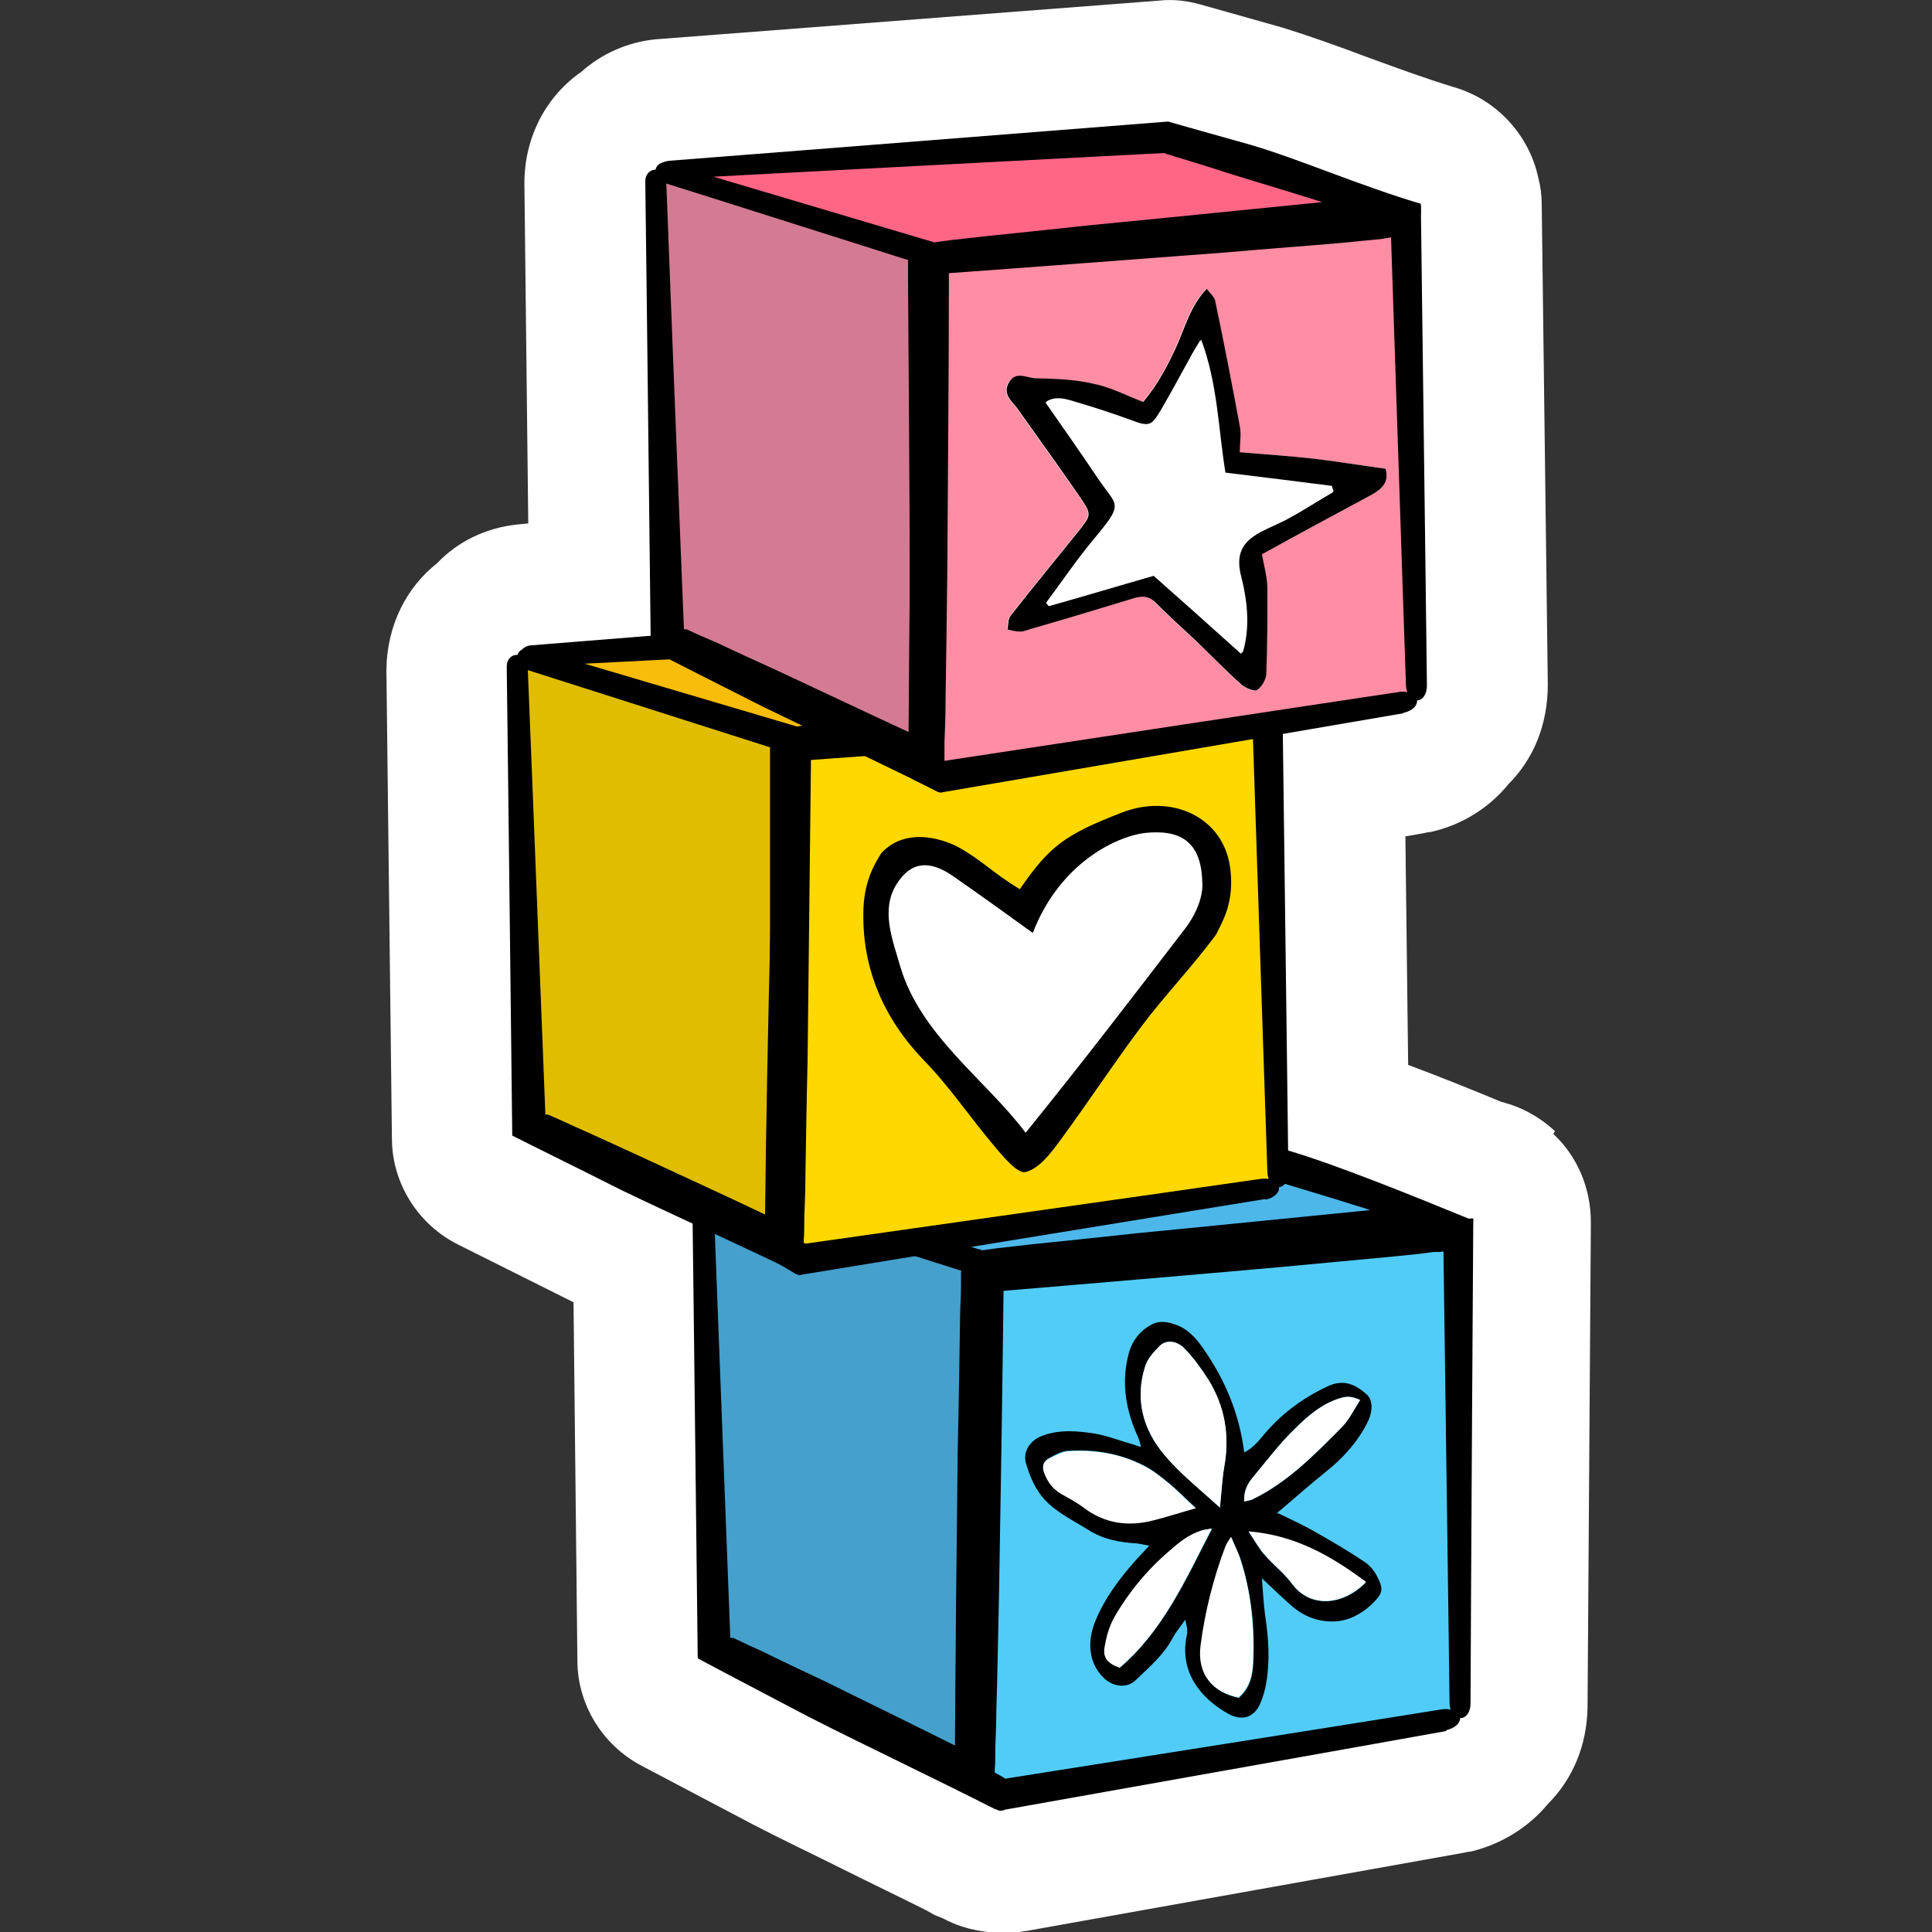 <svg width="35" height="35" viewBox="0 0 35 35" fill="none" xmlns="http://www.w3.org/2000/svg">
<rect x="0" y="0" width="35" height="35" fill="#333333" stroke="none"/>
<g clip-path="url(#clip0_4304_785)">
<path d="M28.17 20.492C27.89 20.232 27.56 20.052 27.2 19.962C26.62 19.722 26.05 19.492 25.51 19.292L25.46 15.152L25.8 15.092C25.8 15.092 25.88 15.072 25.92 15.072C26.5 14.942 26.99 14.622 27.33 14.202C27.79 13.742 28.04 13.112 28.04 12.402L27.93 3.712C27.93 3.542 27.91 3.382 27.87 3.232C27.71 2.462 27.13 1.812 26.35 1.582C25.82 1.422 25.28 1.222 24.76 1.032C24.23 0.832 23.72 0.652 23.24 0.502L21.75 0.082C21.5 0.012 21.24 -0.018 20.99 0.012L11.88 0.712C11.37 0.762 10.9 0.972 10.53 1.302C9.91 1.732 9.5 2.462 9.5 3.322L9.57 9.482L9.37 9.502C8.8 9.562 8.29 9.812 7.92 10.202C7.36 10.642 7.01 11.332 7 12.132L7.1 20.622C7.1 21.442 7.58 22.192 8.31 22.552L10.31 23.552C10.31 23.552 10.37 23.582 10.39 23.592L10.46 30.082C10.46 30.882 10.92 31.622 11.63 31.992L13.66 33.062C14.16 33.322 14.71 33.582 15.27 33.862C15.77 34.112 16.29 34.362 16.77 34.602L16.93 34.692C16.93 34.692 17.03 34.732 17.08 34.752C17.19 34.812 17.31 34.862 17.43 34.902C17.48 34.912 17.52 34.932 17.57 34.942C17.74 34.982 17.92 35.012 18.1 35.012C18.11 35.012 18.12 35.012 18.14 35.012C18.16 35.012 18.19 35.012 18.21 35.012C18.24 35.012 18.29 35.012 18.32 35.002C18.35 35.002 18.37 35.002 18.4 35.002C18.41 35.002 18.42 35.002 18.44 35.002C18.48 35.002 18.52 34.992 18.57 34.982C18.57 34.982 18.58 34.982 18.59 34.982L26.53 33.562C26.53 33.562 26.61 33.542 26.65 33.542C27.22 33.402 27.7 33.092 28.04 32.682C28.49 32.232 28.75 31.622 28.76 30.922L28.82 22.142C28.82 21.532 28.58 20.952 28.14 20.542L28.17 20.492Z" fill="white"/>
<path d="M12.75 21.342L12.96 29.852L17.7 32.232V22.852L12.75 21.342Z" fill="#45A0CC"/>
<path d="M13.01 21.222C13.01 21.222 14.08 21.532 17.94 22.672C17.94 22.872 17.96 23.362 17.98 24.052C17.99 24.652 18.01 25.432 18.02 26.292C18.02 27.152 18.04 28.102 18.05 29.062C18.05 30.092 18.05 31.132 18.06 32.092C18.06 32.382 18.04 32.622 18.04 32.782C16.88 32.192 15.67 31.622 14.65 31.102C13.72 30.612 12.97 30.222 12.64 30.042C12.58 24.622 12.54 21.562 12.54 21.562C12.54 21.272 12.9 21.272 12.92 21.562C12.92 21.562 13.03 24.492 13.23 29.672C13.23 29.672 13.25 29.672 13.26 29.672C13.26 29.672 13.26 29.672 13.28 29.672C13.31 29.682 13.34 29.702 13.37 29.712C13.49 29.772 13.64 29.842 13.8 29.912C14.12 30.072 14.51 30.252 14.95 30.462C15.66 30.812 16.5 31.222 17.3 31.622C17.31 29.932 17.33 27.932 17.35 26.282C17.37 25.422 17.38 24.642 17.39 24.042C17.39 23.742 17.41 23.482 17.41 23.282C17.41 23.232 17.41 23.182 17.41 23.142C17.41 23.092 17.41 23.102 17.41 23.082C17.41 23.052 17.41 23.032 17.42 23.022C13.85 21.892 12.86 21.582 12.86 21.582C12.59 21.462 12.69 21.152 12.97 21.212L13.01 21.222Z" fill="black"/>
<path d="M26.42 31.132L26.4 22.372L17.99 23.052L17.8 23.012L17.72 32.292L18.15 32.522L26.42 31.132Z" fill="#51CCF6"/>
<path d="M26.19 31.361C26.19 31.361 23.91 31.771 18.11 32.801C18.19 32.791 18.21 32.782 18.2 32.791C18.18 32.791 18.12 32.831 18.04 32.772C17.9 32.702 17.68 32.581 17.45 32.462C17.45 32.191 17.44 31.681 17.43 30.991C17.43 30.381 17.43 29.631 17.42 28.791C17.42 27.122 17.43 25.131 17.44 23.392C17.44 23.241 17.44 23.081 17.44 23.002V22.552L17.88 22.642C17.98 22.662 18.05 22.672 18.03 22.672C19.77 22.541 21.63 22.412 23.17 22.291C24.87 22.181 26.2 22.102 26.69 22.072C26.65 28.262 26.64 30.852 26.64 30.852C26.64 31.221 26.27 31.212 26.26 30.852C26.26 30.852 26.23 28.442 26.15 22.672C26.13 22.672 26.12 22.672 26.09 22.681H26.06H26.04H25.97C25.77 22.712 25.53 22.732 25.25 22.762C24.7 22.811 24 22.881 23.23 22.951C21.66 23.091 19.77 23.252 17.99 23.401C17.94 23.392 17.87 23.381 17.74 23.352L18.18 22.991C18.18 23.072 18.18 23.232 18.18 23.381C18.16 25.122 18.13 27.111 18.1 28.782C18.08 29.611 18.07 30.372 18.05 30.982C18.05 31.282 18.03 31.552 18.03 31.771C18.03 31.881 18.03 31.971 18.02 32.062C18.02 32.081 18.02 32.102 18.02 32.111C18.09 32.151 18.17 32.191 18.21 32.221C18.23 32.231 18.25 32.221 18.22 32.221C23.91 31.322 26.15 30.962 26.15 30.962C26.52 30.942 26.56 31.252 26.21 31.341L26.19 31.361Z" fill="black"/>
<path d="M12.78 21.332L21.97 20.732L26.52 22.092L17.78 22.872L12.78 21.332Z" fill="#4DB7EA"/>
<path d="M13.03 21.232C13.03 21.232 14.09 21.552 17.8 22.651C17.79 22.651 17.93 22.631 18.08 22.611C18.24 22.591 18.45 22.572 18.7 22.541C19.2 22.491 19.85 22.422 20.6 22.341C21.85 22.221 23.41 22.061 24.82 21.922L24.7 21.881C24.6 21.852 24.5 21.822 24.41 21.791C24.02 21.672 23.66 21.561 23.33 21.462C23 21.361 22.71 21.262 22.47 21.192C22.35 21.151 22.24 21.122 22.14 21.091C22.09 21.072 22.05 21.061 22.01 21.052L21.96 21.032C16.58 21.311 13.02 21.502 13.02 21.502C12.73 21.512 12.72 21.192 13 21.172C13 21.172 16.59 20.892 22.03 20.462C22.31 20.541 22.65 20.651 23.33 20.841C24.22 21.102 25.64 21.681 26.69 22.111C26.69 22.172 26.33 22.221 26.55 22.331C26.55 22.331 26.61 22.111 26.61 22.122C26.6 22.241 26.58 22.361 26.57 22.431C25.45 22.521 24.28 22.622 23.14 22.721C22.27 22.791 21.43 22.852 20.68 22.912C19.93 22.962 19.27 23.012 18.77 23.052C18.52 23.072 18.31 23.081 18.15 23.091C17.97 23.091 17.84 23.102 17.78 23.111C14.02 21.922 12.95 21.581 12.95 21.581C12.69 21.462 12.77 21.201 13.05 21.262L13.03 21.232Z" fill="black"/>
<path d="M9.37 11.872L9.58 20.382L14.23 22.592L14.32 13.382L9.37 11.872Z" fill="#E0BD00"/>
<path d="M9.63 11.752C9.63 11.752 10.71 12.072 14.57 13.201C14.61 14.351 14.64 18.471 14.6 22.442C14.6 22.721 14.47 22.922 14.47 23.072C13.33 22.521 12.26 22.041 11.26 21.561C10.35 21.102 9.61 20.741 9.28 20.572C9.22 15.191 9.18 12.082 9.18 12.082C9.18 11.791 9.54 11.791 9.56 12.082C9.56 12.082 9.68 15.052 9.88 20.192C9.88 20.192 9.9 20.192 9.91 20.192H9.93C9.93 20.192 9.99 20.221 10.02 20.232C10.14 20.282 10.28 20.352 10.44 20.422C10.76 20.561 11.14 20.741 11.56 20.931C12.25 21.252 13.08 21.631 13.86 22.002C13.89 19.052 14.02 13.791 14.08 13.562C10.52 12.431 9.52 12.121 9.52 12.121C9.26 12.002 9.35 11.691 9.63 11.752Z" fill="black"/>
<path d="M23.16 21.491L22.96 12.822L14.41 13.412L14.32 13.382L14.27 22.662L14.52 22.811L23.16 21.491Z" fill="#FFD800"/>
<path d="M22.92 21.722C22.92 21.722 20.44 22.122 14.46 23.102C14.56 23.072 14.51 23.122 14.42 23.082C14.32 23.022 14.16 22.922 13.99 22.832C13.99 22.562 13.98 22.052 13.97 21.382C13.97 20.782 13.97 20.032 13.95 19.212C13.95 17.562 13.95 15.602 13.95 13.882C13.95 13.692 13.95 13.492 13.95 13.392V12.892L14.43 13.042C14.44 13.042 14.45 13.042 14.45 13.042C16.21 12.932 18.1 12.812 19.67 12.722C21.39 12.632 22.75 12.562 23.23 12.542C23.31 18.702 23.34 21.232 23.34 21.232C23.34 21.602 22.98 21.592 22.96 21.232C22.96 21.232 22.88 18.872 22.69 13.122C22.67 13.122 22.66 13.122 22.63 13.132C22.59 13.132 22.63 13.132 22.5 13.152C22.3 13.172 22.05 13.192 21.77 13.222C21.21 13.272 20.5 13.332 19.71 13.392C18.11 13.512 16.17 13.662 14.36 13.792C14.33 13.792 14.29 13.772 14.21 13.742L14.69 13.392C14.69 13.492 14.69 13.692 14.69 13.882C14.67 15.602 14.65 17.562 14.63 19.212C14.61 20.032 14.6 20.782 14.59 21.382C14.59 21.682 14.57 21.942 14.57 22.162C14.57 22.272 14.57 22.372 14.56 22.452C14.56 22.472 14.56 22.492 14.56 22.512C14.54 22.512 14.62 22.532 14.58 22.532C20.44 21.702 22.87 21.352 22.87 21.352C23.24 21.332 23.28 21.652 22.93 21.732L22.92 21.722Z" fill="black"/>
<path d="M9.41 11.872L18.6 11.262L23.15 12.632L14.41 13.412L9.41 11.872Z" fill="#F8BD0A"/>
<path d="M9.67 11.752C9.67 11.752 10.73 12.062 14.44 13.162C14.44 13.162 14.55 13.142 14.7 13.122C14.85 13.102 15.06 13.082 15.3 13.052C15.78 13.002 16.43 12.932 17.16 12.852C18.35 12.732 19.84 12.582 21.21 12.442C21.12 12.412 21.02 12.382 20.93 12.352C20.55 12.232 20.2 12.122 19.89 12.032C19.57 11.932 19.29 11.842 19.06 11.772C18.94 11.732 18.84 11.702 18.75 11.672C18.67 11.642 18.55 11.602 18.57 11.612C13.19 11.892 9.64 12.072 9.64 12.072C9.35 12.082 9.34 11.722 9.61 11.692C9.61 11.692 13.2 11.402 18.64 10.972C18.91 11.042 19.42 11.192 20.09 11.372C20.98 11.632 22.08 11.962 23.25 12.302C23.25 12.372 23.24 12.522 23.22 12.662C23.21 12.802 23.19 12.942 23.18 13.012C22.03 13.112 20.82 13.212 19.65 13.312C18.79 13.382 17.96 13.442 17.23 13.502C16.49 13.552 15.85 13.602 15.36 13.632C15.12 13.642 14.91 13.662 14.76 13.672C14.58 13.672 14.46 13.682 14.4 13.682C10.64 12.482 9.57 12.142 9.57 12.142C9.31 12.022 9.41 11.712 9.68 11.772L9.67 11.752Z" fill="black"/>
<path d="M11.88 3.072L12.09 11.582L16.82 13.861V4.582L11.88 3.072Z" fill="#D37B92"/>
<path d="M12.14 2.952C12.14 2.952 13.21 3.262 17.06 4.402C17.06 4.602 17.08 5.092 17.1 5.772C17.11 6.372 17.13 7.132 17.14 7.992C17.14 8.852 17.16 9.792 17.17 10.742C17.17 11.772 17.17 12.812 17.18 13.762C17.18 14.032 17 14.202 17 14.342C15.85 13.782 14.81 13.282 13.8 12.792C12.87 12.322 12.12 11.942 11.79 11.772C11.73 6.372 11.69 3.292 11.69 3.292C11.69 3.002 12.05 3.002 12.07 3.292C12.07 3.292 12.18 6.242 12.39 11.402C12.39 11.402 12.41 11.402 12.42 11.402C12.42 11.402 12.42 11.402 12.44 11.402C12.47 11.412 12.5 11.432 12.53 11.442C12.65 11.502 12.8 11.562 12.96 11.632C13.28 11.782 13.67 11.962 14.11 12.162C14.82 12.492 15.66 12.892 16.46 13.262C16.47 11.592 16.49 9.622 16.51 7.982C16.53 7.122 16.54 6.362 16.55 5.762C16.55 5.462 16.57 5.212 16.57 5.002C16.57 4.952 16.57 4.902 16.57 4.862C16.57 4.822 16.57 4.832 16.57 4.812C16.57 4.782 16.57 4.762 16.58 4.752C13.02 3.622 12.03 3.312 12.03 3.312C11.76 3.192 11.86 2.882 12.14 2.942V2.952Z" fill="black"/>
<path d="M25.66 12.692L25.47 4.022L16.91 4.612L16.82 4.582V13.962L17.07 14.082L25.66 12.692Z" fill="#FF8DA4"/>
<path d="M25.42 12.922C25.42 12.922 22.97 13.342 17.02 14.362C17.11 14.332 17.07 14.382 16.98 14.342C16.88 14.292 16.71 14.202 16.54 14.122C16.54 13.852 16.52 13.332 16.51 12.652C16.51 12.052 16.49 11.292 16.48 10.462C16.48 8.802 16.46 6.822 16.45 5.082C16.45 4.882 16.45 4.682 16.45 4.572V4.072L16.93 4.222C16.99 4.242 16.95 4.222 16.96 4.222C18.73 4.112 20.62 3.992 22.18 3.902C23.9 3.812 25.25 3.742 25.74 3.722C25.82 9.882 25.85 12.412 25.85 12.412C25.85 12.782 25.49 12.782 25.47 12.412C25.47 12.412 25.39 10.052 25.2 4.302C25.18 4.302 25.17 4.302 25.14 4.312C25.1 4.312 25.14 4.312 25.01 4.332C24.81 4.352 24.56 4.372 24.28 4.402C23.72 4.452 23.01 4.502 22.22 4.572C20.62 4.692 18.68 4.842 16.87 4.972C16.84 4.962 16.8 4.952 16.71 4.922L17.19 4.572C17.19 4.682 17.19 4.882 17.19 5.082C17.19 6.822 17.17 8.802 17.16 10.462C17.15 11.292 17.14 12.042 17.13 12.652C17.13 12.952 17.12 13.222 17.11 13.442C17.11 13.552 17.11 13.642 17.11 13.732C17.11 13.752 17.11 13.772 17.11 13.782C17.1 13.782 17.1 13.782 17.12 13.782C17.14 13.782 17.13 13.782 17.12 13.782C22.96 12.892 25.37 12.532 25.37 12.532C25.74 12.512 25.78 12.832 25.43 12.912L25.42 12.922Z" fill="black"/>
<path d="M11.91 3.072L21.1 2.462L25.65 3.822L16.91 4.612L11.91 3.072Z" fill="#FF6686"/>
<path d="M12.16 2.972C12.16 2.972 13.22 3.292 16.93 4.392C16.92 4.392 17.06 4.372 17.21 4.352C17.37 4.332 17.58 4.312 17.83 4.282C18.33 4.232 18.98 4.162 19.73 4.082C20.98 3.962 22.54 3.802 23.95 3.662L23.83 3.622C23.73 3.592 23.63 3.562 23.54 3.532C23.15 3.412 22.79 3.302 22.46 3.202C22.13 3.102 21.84 3.002 21.6 2.932C21.48 2.892 21.37 2.862 21.27 2.832C21.22 2.812 21.18 2.802 21.14 2.792L21.09 2.772C15.71 3.052 12.15 3.242 12.15 3.242C11.86 3.252 11.85 2.932 12.13 2.912C12.13 2.912 15.72 2.632 21.16 2.202C21.44 2.282 21.97 2.432 22.65 2.622C23.54 2.882 24.6 3.352 25.74 3.692C25.74 3.752 25.74 3.732 25.74 3.852C25.73 3.972 25.71 4.092 25.7 4.162C24.58 4.252 23.41 4.352 22.27 4.452C21.4 4.522 20.56 4.582 19.81 4.642C19.06 4.692 18.4 4.742 17.9 4.782C17.65 4.802 17.44 4.812 17.28 4.822C17.1 4.822 16.97 4.832 16.91 4.842C13.15 3.652 12.08 3.312 12.08 3.312C11.82 3.192 11.9 2.932 12.18 2.992L12.16 2.972Z" fill="black"/>
<path d="M22.45 8.192C22.45 8.012 22.48 7.862 22.45 7.722C22.31 6.952 22.16 6.192 22 5.432C21.99 5.372 21.92 5.322 21.85 5.232C21.55 5.552 21.46 5.932 21.3 6.282C21.14 6.632 20.96 6.972 20.7 7.282C20.39 7.162 20.1 7.022 19.8 6.952C19.46 6.882 19.09 6.872 18.74 6.852C18.58 6.852 18.38 6.722 18.26 6.942C18.15 7.152 18.33 7.272 18.43 7.412C18.8 7.942 19.19 8.472 19.56 9.012C19.77 9.322 19.76 9.332 19.53 9.622C19.12 10.132 18.7 10.642 18.3 11.152C18.25 11.212 18.26 11.322 18.24 11.402C18.32 11.412 18.39 11.442 18.47 11.442C18.54 11.442 18.6 11.412 18.67 11.392C19.3 11.202 19.92 11.022 20.55 10.832C20.7 10.792 20.81 10.792 20.92 10.912C21.16 11.152 21.41 11.382 21.66 11.612C21.94 11.872 22.2 12.152 22.48 12.402C22.55 12.462 22.71 12.542 22.76 12.502C22.85 12.442 22.92 12.312 22.93 12.202C22.95 11.692 22.96 11.192 22.95 10.682C22.95 10.472 22.88 10.262 22.85 10.042C23.52 9.682 24.17 9.322 24.82 8.972C25.03 8.862 25.16 8.742 25.09 8.492C24.66 8.432 24.24 8.362 23.81 8.312C23.37 8.262 22.93 8.232 22.44 8.192H22.45Z" fill="white"/>
<path d="M22.45 8.192C22.94 8.232 23.38 8.262 23.82 8.312C24.24 8.362 24.66 8.432 25.1 8.492C25.17 8.742 25.03 8.862 24.83 8.972C24.18 9.322 23.53 9.672 22.86 10.042C22.9 10.252 22.96 10.462 22.96 10.682C22.96 11.192 22.96 11.692 22.94 12.202C22.94 12.302 22.86 12.442 22.77 12.502C22.72 12.532 22.56 12.462 22.49 12.402C22.21 12.152 21.94 11.872 21.67 11.612C21.42 11.382 21.17 11.152 20.93 10.912C20.82 10.802 20.7 10.792 20.56 10.832C19.93 11.022 19.31 11.212 18.68 11.392C18.61 11.412 18.55 11.442 18.48 11.442C18.4 11.442 18.33 11.422 18.25 11.402C18.27 11.312 18.26 11.212 18.31 11.152C18.71 10.642 19.13 10.132 19.54 9.622C19.77 9.332 19.78 9.322 19.57 9.012C19.2 8.472 18.82 7.952 18.44 7.412C18.34 7.272 18.16 7.152 18.27 6.942C18.39 6.712 18.59 6.842 18.75 6.852C19.11 6.862 19.47 6.872 19.81 6.952C20.11 7.012 20.4 7.162 20.71 7.282C20.97 6.972 21.15 6.632 21.31 6.282C21.47 5.932 21.56 5.552 21.86 5.232C21.92 5.312 21.99 5.372 22.01 5.432C22.17 6.192 22.32 6.962 22.46 7.722C22.49 7.862 22.46 8.022 22.46 8.192H22.45ZM22.5 11.822C22.62 11.432 22.61 11.012 22.47 10.482C22.36 10.072 22.47 9.832 22.85 9.632C23.02 9.542 23.21 9.472 23.38 9.372C23.64 9.232 23.88 9.072 24.14 8.922C24.14 8.892 24.12 8.862 24.11 8.822C23.47 8.742 22.84 8.662 22.18 8.582C22.05 7.782 22.04 6.972 21.74 6.172C21.67 6.282 21.63 6.352 21.59 6.422C21.41 6.752 21.23 7.082 21.04 7.412C20.84 7.752 20.79 7.752 20.45 7.622C20.12 7.492 19.78 7.382 19.44 7.292C19.28 7.252 19.1 7.192 18.94 7.292C19.27 7.762 19.59 8.222 19.9 8.682C20.24 9.182 20.37 9.102 19.82 9.762C19.51 10.132 19.24 10.532 18.95 10.922L19 10.982C19.64 10.802 20.27 10.612 20.9 10.432C21.43 10.902 21.96 11.372 22.48 11.842L22.5 11.822Z" fill="black"/>
<path d="M22.5 11.822C21.97 11.352 21.45 10.892 20.92 10.412C20.29 10.592 19.65 10.782 19.02 10.962L18.97 10.902C19.26 10.512 19.53 10.112 19.84 9.742C20.39 9.082 20.26 9.172 19.92 8.662C19.61 8.202 19.29 7.752 18.96 7.272C19.12 7.172 19.3 7.222 19.46 7.272C19.8 7.372 20.14 7.482 20.47 7.602C20.81 7.732 20.87 7.732 21.06 7.392C21.25 7.072 21.43 6.732 21.61 6.402C21.65 6.332 21.69 6.272 21.76 6.152C22.06 6.952 22.07 7.762 22.2 8.562C22.86 8.642 23.5 8.722 24.13 8.802C24.13 8.832 24.15 8.862 24.16 8.902C23.91 9.052 23.66 9.202 23.4 9.352C23.23 9.452 23.05 9.522 22.87 9.612C22.49 9.812 22.38 10.052 22.49 10.462C22.62 10.982 22.63 11.412 22.52 11.802L22.5 11.822Z" fill="white"/>
<path d="M18.48 16.102C19.01 15.332 19.29 15.121 20.32 14.722C21.21 14.371 22.18 14.791 22.29 15.752C22.36 16.372 22.14 16.701 22.03 16.931C21.61 17.502 21.11 18.021 20.68 18.591C20.17 19.271 19.7 19.991 19.19 20.681C19.03 20.901 18.82 21.172 18.58 21.232C18.44 21.271 18.18 20.962 18.02 20.771C17.58 20.252 17.2 19.681 16.73 19.201C16.01 18.451 15.63 17.561 15.64 16.561C15.64 16.162 15.73 15.812 15.97 15.451C16.39 15.002 17.02 15.171 17.35 15.341C17.79 15.582 17.98 15.812 18.48 16.111V16.102Z" fill="black"/>
<path d="M18.71 16.901C19.18 15.681 20.16 15.171 20.73 15.091C21.37 15.021 21.76 15.232 21.78 15.972C21.8 16.151 21.73 16.482 21.47 16.822C20.51 18.072 19.64 19.212 18.58 20.521C17.87 19.572 16.68 18.762 16.31 17.512C16.17 17.021 15.95 16.491 16.24 16.021C16.5 15.601 16.84 15.582 17.25 15.861C17.71 16.181 18.16 16.502 18.71 16.901Z" fill="white"/>
<path d="M23.15 27.412C23.4 27.532 23.64 27.642 23.86 27.772C24.16 27.942 24.45 28.112 24.73 28.302C24.82 28.362 24.9 28.462 24.95 28.562C25.08 28.812 25.04 28.882 24.83 29.082C24.65 29.242 24.45 29.352 24.21 29.372C23.9 29.392 23.63 29.292 23.4 29.092C23.23 28.942 23.06 28.782 22.86 28.592C22.88 28.832 22.89 29.052 22.92 29.272C22.98 29.672 23.01 30.072 22.94 30.482C22.92 30.612 22.88 30.742 22.83 30.862C22.72 31.112 22.51 31.182 22.26 31.052C21.74 30.762 21.36 30.282 21.5 29.622C21.52 29.542 21.5 29.452 21.47 29.342C21.4 29.452 21.31 29.552 21.25 29.662C21.09 29.972 20.83 30.192 20.58 30.432C20.42 30.592 20.17 30.562 20 30.402C19.73 30.142 19.68 29.752 19.85 29.352C20.02 28.942 20.28 28.602 20.56 28.282C20.64 28.192 20.72 28.112 20.82 28.002C20.72 27.982 20.67 27.972 20.61 27.962C20.29 27.942 19.99 27.892 19.71 27.712C19.44 27.542 19.14 27.402 18.92 27.162C18.75 26.972 18.66 26.752 18.59 26.522C18.52 26.302 18.66 26.092 18.88 26.012C19.19 25.892 19.52 25.922 19.84 25.972C20.07 26.012 20.29 26.102 20.51 26.162C20.55 26.172 20.59 26.192 20.67 26.212C20.65 26.132 20.64 26.092 20.62 26.042C20.4 25.562 20.31 25.072 20.44 24.552C20.5 24.292 20.66 24.092 20.89 23.982C20.99 23.932 21.14 23.942 21.25 23.982C21.5 24.052 21.66 24.232 21.8 24.432C22.19 24.992 22.45 25.602 22.54 26.312C22.76 26.202 22.87 26.002 23.02 25.852C23.32 25.532 23.68 25.282 24.08 25.102C24.36 24.982 24.57 25.092 24.76 25.262C24.88 25.372 24.87 25.592 24.76 25.792C24.58 26.142 24.32 26.422 24.02 26.662C23.72 26.902 23.43 27.162 23.12 27.422L23.15 27.412ZM22.1 27.312C22.13 27.022 22.14 26.792 22.18 26.562C22.28 26.002 22.18 25.472 21.89 24.992C21.76 24.792 21.62 24.592 21.45 24.422C21.31 24.282 21.12 24.272 21.01 24.382C20.9 24.492 20.78 24.622 20.74 24.772C20.56 25.362 20.71 25.902 21.09 26.352C21.38 26.702 21.75 26.982 22.1 27.312ZM21.67 27.322C21.48 27.152 21.33 26.992 21.17 26.862C21.02 26.742 20.87 26.622 20.71 26.542C20.29 26.332 19.83 26.252 19.36 26.282C19.24 26.282 19.12 26.352 19.01 26.412C18.9 26.472 18.87 26.562 18.92 26.682C18.98 26.832 19.08 26.962 19.22 27.052C19.36 27.132 19.5 27.212 19.63 27.302C20.02 27.592 20.45 27.652 20.9 27.532C21.14 27.472 21.38 27.402 21.67 27.312V27.322ZM22.45 30.752C22.68 30.552 22.7 30.282 22.71 30.032C22.73 29.432 22.66 28.832 22.48 28.262C22.44 28.132 22.37 28.012 22.31 27.852C22.26 27.932 22.23 27.972 22.21 28.022C21.99 28.602 21.84 29.202 21.76 29.812C21.69 30.322 21.97 30.672 22.46 30.762L22.45 30.752ZM21.95 27.692C21.85 27.712 21.8 27.712 21.76 27.732C21.55 27.812 21.38 27.942 21.2 28.092C20.79 28.442 20.46 28.842 20.19 29.312C20.1 29.472 20.05 29.662 20.02 29.842C19.98 30.032 20.07 30.132 20.29 30.212C21.07 29.542 21.48 28.622 21.96 27.692H21.95ZM24.74 28.662C24.12 28.202 23.47 27.822 22.62 27.752C22.74 27.922 22.81 28.062 22.91 28.172C23.07 28.352 23.27 28.502 23.41 28.702C23.74 29.132 24.33 29.092 24.74 28.672V28.662ZM22.54 27.202C22.61 27.182 22.65 27.182 22.69 27.162C23.33 26.852 23.82 26.352 24.31 25.852C24.44 25.722 24.53 25.532 24.64 25.362C24.49 25.292 24.39 25.292 24.27 25.332C23.94 25.432 23.69 25.652 23.46 25.882C23.18 26.152 22.94 26.472 22.69 26.772C22.6 26.882 22.53 27.012 22.54 27.202Z" fill="black"/>
<path d="M22.1 27.312C21.74 26.982 21.38 26.702 21.09 26.352C20.71 25.902 20.56 25.352 20.74 24.772C20.78 24.622 20.9 24.492 21.01 24.382C21.12 24.272 21.31 24.282 21.45 24.422C21.62 24.592 21.76 24.792 21.89 24.992C22.19 25.472 22.28 26.002 22.18 26.562C22.14 26.792 22.13 27.022 22.1 27.312Z" fill="white"/>
<path d="M21.67 27.322C21.38 27.402 21.14 27.482 20.9 27.542C20.44 27.662 20.01 27.602 19.63 27.312C19.5 27.212 19.36 27.142 19.22 27.062C19.07 26.972 18.98 26.852 18.92 26.692C18.87 26.572 18.9 26.472 19.01 26.422C19.12 26.372 19.24 26.302 19.36 26.292C19.83 26.262 20.29 26.332 20.71 26.552C20.88 26.632 21.03 26.752 21.17 26.872C21.33 27.002 21.48 27.162 21.67 27.332V27.322Z" fill="white"/>
<path d="M22.45 30.752C21.96 30.662 21.68 30.322 21.75 29.802C21.83 29.192 21.98 28.592 22.2 28.012C22.22 27.962 22.25 27.922 22.3 27.842C22.37 28.002 22.43 28.122 22.47 28.252C22.66 28.832 22.72 29.422 22.7 30.022C22.7 30.272 22.67 30.542 22.44 30.742L22.45 30.752Z" fill="white"/>
<path d="M21.95 27.692C21.47 28.622 21.07 29.541 20.28 30.212C20.06 30.131 19.98 30.032 20.01 29.841C20.04 29.662 20.09 29.471 20.18 29.311C20.44 28.852 20.78 28.442 21.19 28.091C21.36 27.942 21.53 27.802 21.75 27.732C21.8 27.712 21.85 27.712 21.94 27.692H21.95Z" fill="white"/>
<path d="M24.74 28.662C24.32 29.092 23.73 29.132 23.41 28.692C23.27 28.502 23.07 28.352 22.91 28.162C22.81 28.052 22.74 27.922 22.62 27.742C23.47 27.812 24.12 28.192 24.74 28.652V28.662Z" fill="white"/>
<path d="M22.54 27.202C22.53 27.012 22.6 26.882 22.69 26.772C22.94 26.472 23.18 26.152 23.46 25.882C23.69 25.652 23.95 25.432 24.27 25.332C24.39 25.292 24.49 25.292 24.64 25.362C24.53 25.532 24.44 25.722 24.31 25.852C23.82 26.342 23.33 26.852 22.69 27.162C22.65 27.182 22.61 27.182 22.54 27.202Z" fill="white"/>
</g>
<defs>
<clipPath id="clip0_4304_785">
<rect width="35" height="35" fill="white"/>
</clipPath>
</defs>
</svg>
